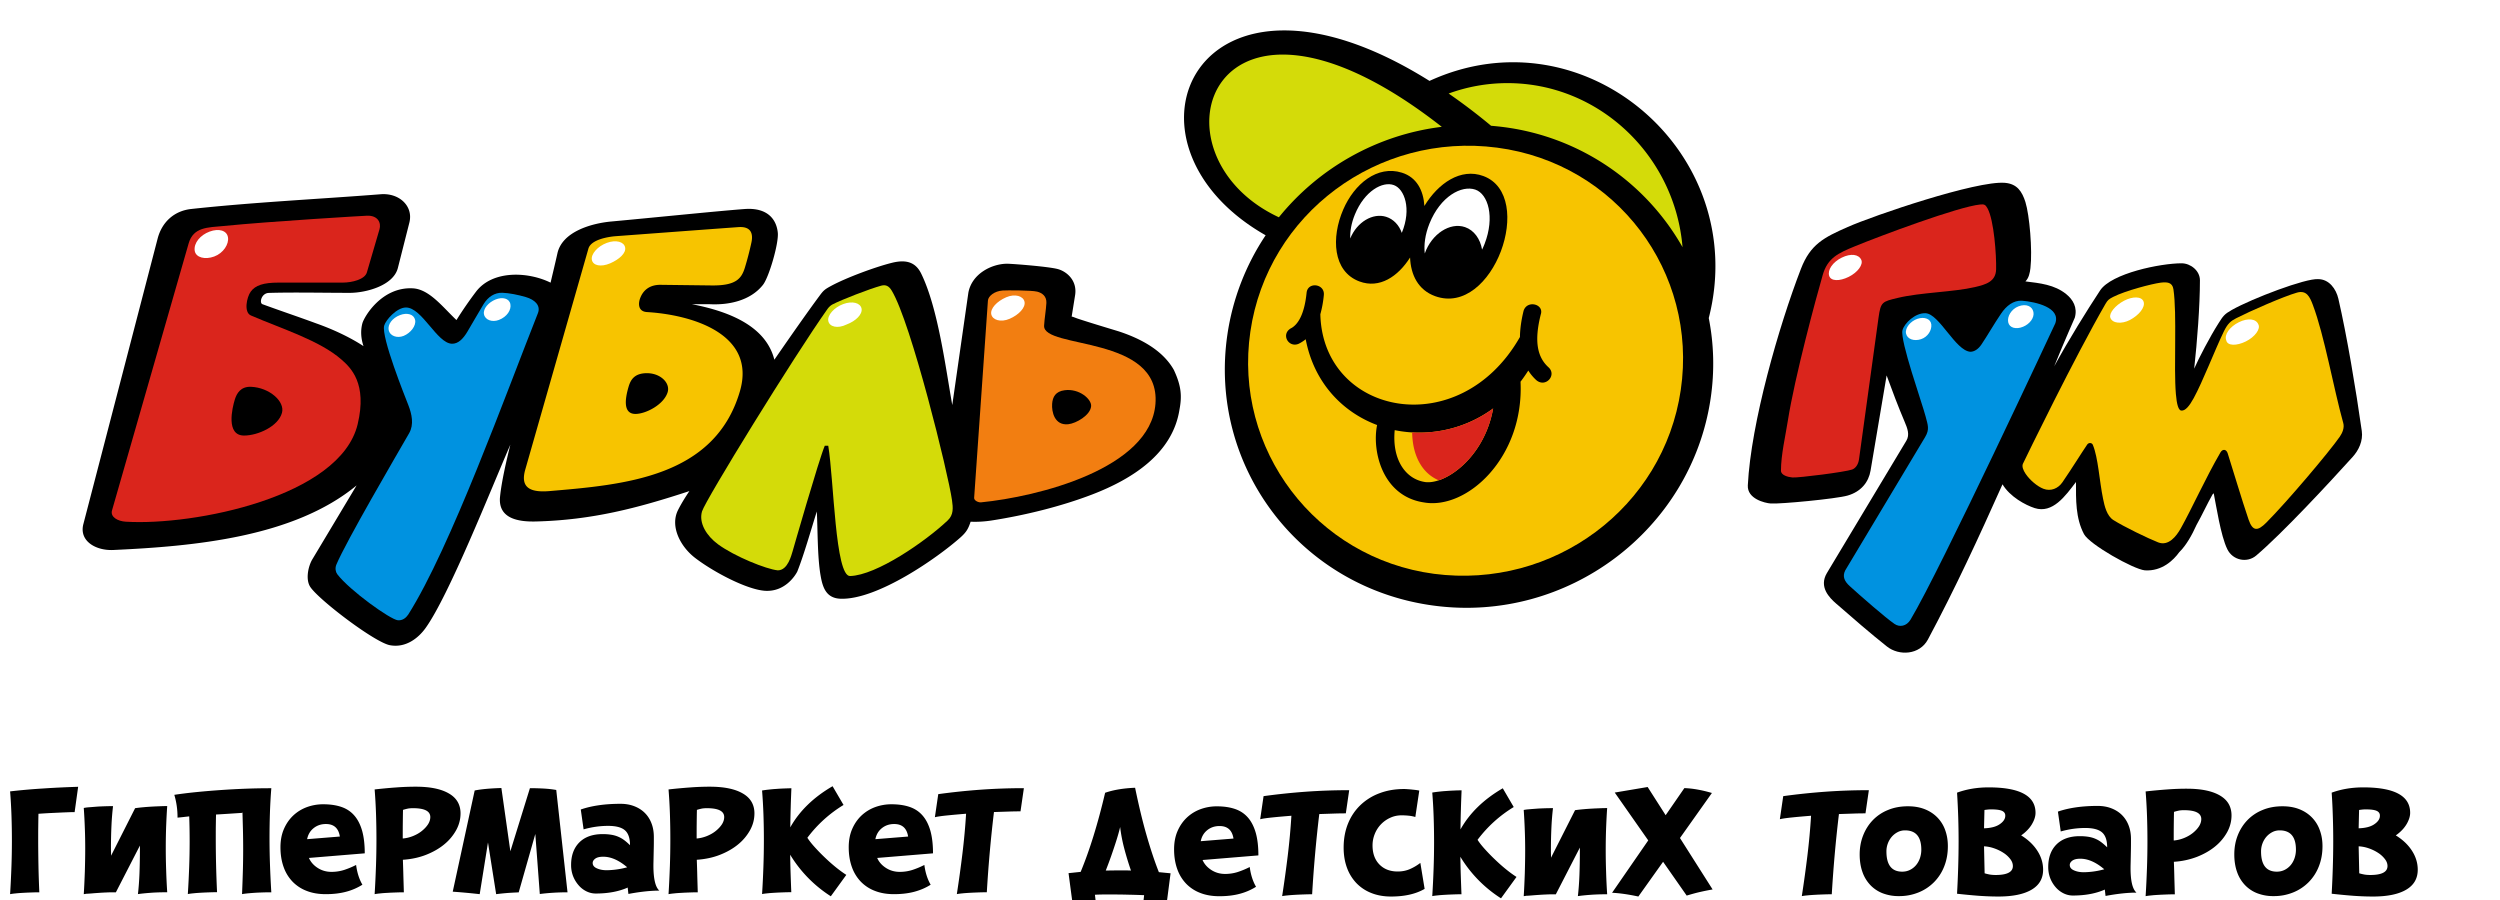 <svg width="250" height="90" viewBox="0 0 250 90" fill="none" xmlns="http://www.w3.org/2000/svg"><g clip-path="url(#a)"><g filter="url(#b)"><path fill-rule="evenodd" clip-rule="evenodd" d="M206.629 20.114c.558 1.757.739 4.576.686 6.485.66.216 1.32.526 1.979.983.963-1.025 2.432-1.788 4.022-2.319 2.129-.71 4.661-1.094 6.092-1.094 2.464 0 4.703 2.004 4.799 4.465 1.889-.936 5.464-2.398 7.848-2.782 3.362-.536 5.554 1.788 6.097 4.928.718 4.14 1.362 8.305 2.17 12.507.618 3.214-1.479 5.107-3.421 7.232-2.628 2.877-6.059 6.17-8.597 8.368-1.926 1.667-5.113.91-6.613-1.284-1.666 1.941-4.086 3.76-6.832 2.998-1.973-.552-4.724-2.077-6.325-3.413-1.086-.905-1.565-1.552-2.022-2.85-1.272.315-2.751.215-3.953-.29-1.857 4.055-3.794 8.1-5.895 12.034-1.649 3.092-5.108 3.487-8.023 1.967-1.974-1.031-3.809-2.714-5.586-4.077-2.123-1.63-2.953-4.128-1.799-6.6.548-1.168 1.426-2.535 2.075-3.687-1.532.174-3.761.468-5.23.358-2.649-.2-5.171-2.057-5.027-4.87.048-.947.143-1.957.276-3.004-4.181 12.165-16.429 20.47-29.841 18.65-11.088-1.504-19.467-9.346-22.409-19.244-3.56 6.464-14.227 9.488-20.989 10.345-2.442 3.114-10.582 7.879-14.849 7.774-1.522-.037-2.9-.668-3.799-1.894a6.094 6.094 0 0 1-3.878 1.1c-2.942-.184-7.79-2.74-9.603-4.97-.782-.963-1.378-2.125-1.761-3.603-3.166.867-6.752 1.362-10.008 1.583-1.474.1-3.639.173-4.99-.49-1.75 4.03-3.629 8.053-5.028 9.994-1.41 1.946-3.64 2.998-6.05 2.924-2.968-.09-9.789-5.18-10.81-7.605-.575-1.362-.474-2.872.032-4.229-1.128.326-2.261.59-3.384.81-4.283.842-8.853 1.252-13.242 1.51-3.527.205-7.002-2.64-6.023-6.285 2.602-9.636 5.14-19.329 7.555-29.017.958-3.829 4.459-4.602 7.65-4.833 5.715-.416 11.44-.842 17.153-1.289 3.74-.294 6.911 2.772 5.975 6.464l-.825 3.256a9.05 9.05 0 0 1 2.267 1.136c2.139-2.299 4.549-3.093 7.613-2.709.83-3.571 4.698-5.149 8.076-5.428 4.246-.347 9.534-.899 13.509-1.257 3.224-.289 5.97 1.815 6.272 5.05.112 1.23-.34 3.066-.723 4.27.505-.589 1.431-1.104 2.112-1.457 1.506-.778 4.597-2.025 6.73-2.477 2.692-.573 4.874.589 6.124 3.04 1.378-1.82 3.958-2.961 6.219-2.977 1.463-.01 4.336.237 5.693.773 2.282.9 3.852 2.977 3.591 5.46 3.23.994 6.379 2.156 8.39 4.354.038-.347.075-.694.123-1.041a28.183 28.183 0 0 1 2.569-8.468c-16.322-13.732-1.197-33.802 21.287-19.99a23.225 23.225 0 0 1 24.191 5.569 23.55 23.55 0 0 1 6.246 21.706c.309 1.893.415 3.844.325 5.775 1.128-4.602 2.639-9.21 4.086-12.686 1.059-2.551 3.48-3.887 5.89-4.955 3.66-1.62 13.816-4.954 17.174-4.67 2.463.21 3.926 1.73 4.639 3.976Z" fill="#fff"/></g><path fill-rule="evenodd" clip-rule="evenodd" d="M170.876 31.806c.511 2.582.596 5.29.187 8.047-1.953 13.18-14.349 22.484-27.661 20.712-13.428-1.773-22.611-13.96-20.658-27.14a24.213 24.213 0 0 1 3.82-9.897c-16.243-9.23-6.933-30.042 16.386-15.437 15.482-7.105 32.151 7.232 27.926 23.715Z" fill="#000"/><path fill-rule="evenodd" clip-rule="evenodd" d="M150.75 8.312c-2.059 0-4.044.368-5.885 1.041a59.583 59.583 0 0 1 4.241 3.224 28.1 28.1 0 0 1 1.303.137 24.1 24.1 0 0 1 17.844 12.002c-.76-9.162-8.358-16.404-17.503-16.404ZM127.888 21.729c3.991-4.934 9.832-8.257 16.291-9.046-23.106-18.088-29.884 2.724-16.291 9.046Z" fill="#D4DB09"/><path fill-rule="evenodd" clip-rule="evenodd" d="M149.712 14.765c-11.939-1.567-22.957 6.617-24.675 18.392-1.724 11.776 6.544 22.653 18.365 24.225 11.939 1.568 22.957-6.616 24.676-18.392 1.724-11.776-6.427-22.652-18.366-24.225Z" fill="#F7C400"/><path fill-rule="evenodd" clip-rule="evenodd" d="M129.17 32.79c.575-.343 1.261-1.247 1.49-3.514.117-1.13 1.836-.905 1.724.226a11.045 11.045 0 0 1-.351 1.93.816.816 0 0 1 .005.11c.341 10.015 13.918 12.76 19.957 2.157.01-.82.138-1.699.361-2.609.346-1.13 2.065-.678 1.724.342-.686 2.72-.346 4.308.804 5.328.803.794-.346 2.04-1.261 1.247a4.64 4.64 0 0 1-.793-.952c-.25.389-.506.762-.777 1.115.367 7.61-5.389 12.848-9.678 12.07-4.155-.631-5.192-5.16-4.665-7.737-3.48-1.304-6.316-4.25-7.14-8.578a3.707 3.707 0 0 1-.703.453c-1.042.447-1.846-1.026-.697-1.589Z" fill="#000"/><path fill-rule="evenodd" clip-rule="evenodd" d="M142.482 48.2c1.979.31 5.943-2.367 6.831-7.353a12.428 12.428 0 0 1-9.842 2.167c-.277 2.892 1.037 4.875 3.011 5.185Z" fill="#F7C400"/><path fill-rule="evenodd" clip-rule="evenodd" d="M141.216 43.24c.032 2.272.957 4.076 2.66 4.791 2.053-.689 4.73-3.198 5.442-7.184a12.494 12.494 0 0 1-8.102 2.393Z" fill="#DA251C"/><path fill-rule="evenodd" clip-rule="evenodd" d="M148.34 17.605c5.293 1.962.973 14.1-4.821 12.013-1.692-.61-2.442-2.115-2.511-3.866-1.208 1.899-3.048 3.145-5.065 2.393-2.681-1-2.825-4.407-1.622-7.184 1.111-2.577 3.415-4.466 5.873-3.692 1.469.462 2.15 1.767 2.245 3.329 1.378-2.272 3.634-3.834 5.901-2.993Z" fill="#000"/><path fill-rule="evenodd" clip-rule="evenodd" d="M139.385 18.51c-1.122-.41-2.936.583-3.899 2.945-.357.873-.49 1.688-.463 2.393.681-1.662 2.266-2.582 3.591-2.167.745.237 1.293.836 1.564 1.604l.011-.02c.984-2.394.255-4.371-.804-4.755ZM147.536 18.962c-1.372-.468-3.495.663-4.591 3.398-.442 1.104-.564 2.13-.468 2.987l.01-.026c.687-1.925 2.506-3.124 4.017-2.609.904.31 1.522 1.178 1.703 2.251.09-.179.17-.368.25-.568 1.048-2.703.345-4.996-.921-5.433Z" fill="#fff"/><path fill-rule="evenodd" clip-rule="evenodd" d="M117.95 40.947c-.686 4.417-4.73 6.963-8.725 8.499-3.134 1.204-6.773 2.093-10.098 2.608-.681.106-1.426.148-2.065.116-.228.684-.404 1.031-1.032 1.588-2.298 2.036-8.262 6.212-11.939 6.117-1.484-.037-1.83-1.136-2.037-2.346-.325-1.898-.277-4.696-.373-6.38-.58 1.831-1.292 4.356-1.952 6.007-.229.452-1.261 2.04-3.214 1.925-1.835-.116-5.187-1.893-7.001-3.287-1.495-1.147-2.511-3.161-1.724-4.76.112-.226.458-.904 1.15-1.925-5.23 1.72-9.764 2.898-15.344 3.04-1.671.042-3.815-.237-3.592-2.472.155-1.551.65-3.655 1.032-5.212-1.957 4.507-6.15 15.11-8.49 18.355-.719.995-1.975 2-3.56 1.7-1.495-.28-7.002-4.45-7.938-5.797-.521-.752-.229-2.103.197-2.808l4.416-7.374c-6.294 5.202-16.307 6.09-24.335 6.459-1.756.079-3.443-.905-2.985-2.604l7.422-28.532c.42-1.62 1.617-2.777 3.368-2.966 6.272-.679 12.64-.979 18.94-1.473 1.862-.147 3.282 1.194 2.867 2.835l-1.149 4.533c-.447 1.773-3.192 2.493-4.82 2.493-2.564 0-5.554-.068-8.081.006-.75.02-.98 1.004-.639 1.13 1.963.72 3.56 1.247 5.395 1.925 1.607.568 3.33 1.362 4.708 2.267-.25-.741-.313-1.515-.117-2.267.187-.694 1.953-3.681 5.05-3.513 1.654.09 2.99 1.878 4.362 3.171a38.326 38.326 0 0 1 1.953-2.834c1.66-2.183 5.224-2.01 7.459-.905.228-.983.468-1.962.686-2.945.49-2.167 3.42-2.993 5.395-3.172 4.299-.394 10.529-1.036 13.311-1.246 2.405-.179 3.214 1.141 3.33 2.377.102 1.073-.893 4.47-1.49 5.212-1.26 1.588-3.441 2.04-5.394 1.925h-1.724c4.134.794 7.46 2.377 8.263 5.554 1.755-2.545 3.415-4.907 4.485-6.348.42-.573.532-.678 1.197-1.036 1.506-.815 4.437-1.904 6.092-2.31 1.49-.367 2.383 0 2.915 1.095 1.676 3.434 2.426 9.33 3.102 13.133l1.607-11.219c.346-1.925 2.356-2.908 3.878-2.913.458 0 4.129.278 5.076.536.888.242 1.952 1.147 1.723 2.604l-.345 2.15c.117 0 .345.116.686.227 1.032.342 2.527.794 4.017 1.246 2.064.679 4.362 1.815 5.512 3.85.798 1.694.798 2.714.569 3.96Z" fill="#000"/><path fill-rule="evenodd" clip-rule="evenodd" d="M100.276 29.05c.362-.027 2.857-.032 3.442.115.495.127.952.453.921 1.131-.043.758-.187 1.51-.229 2.267-.144 2.377 11.662.91 11.135 7.816-.5 6.516-11.816 9.303-17.445 9.856-.255.026-.708-.174-.686-.453l1.377-19.717c.022-.447.655-.963 1.485-1.015Zm6.198 9.972c1.463-.19 2.687.899 2.639 1.588-.064.904-1.49 1.73-2.293 1.814-1.373.142-1.665-1.251-1.607-2.04.048-.69.341-1.247 1.261-1.362Z" fill="#F27E11"/><path fill-rule="evenodd" clip-rule="evenodd" d="M36.688 21.57c1.127-.041 1.447.732 1.26 1.363l-1.26 4.307c-.208.71-1.495 1.02-2.41 1.02H27.85c-1.5 0-2.32.269-2.778.905-.404.563-.713 2.067.022 2.383 3.107 1.341 6.879 2.498 9.065 4.418.91.8 2.586 2.367 1.607 6.458-1.74 7.264-16.376 10.162-23.186 9.746-.803-.047-1.57-.468-1.378-1.13l7.662-26.697c.473-1.647 1.91-1.594 3.468-1.741 4.831-.479 14.126-1.026 14.355-1.031ZM25.1 38.68c1.835.073 3.416 1.467 3.096 2.608-.372 1.352-2.41 2.267-3.788 2.267-1.835 0-1.197-2.735-.92-3.624.186-.589.58-1.293 1.612-1.251Z" fill="#DA251C"/><path fill-rule="evenodd" clip-rule="evenodd" d="M50.233 29.276c.681.021 1.602.21 2.352.431.899.263 1.51.847 1.207 1.61-3.17 7.994-8.74 23.457-12.97 30.142-.23.341-.575.604-1.033.568-.745-.063-4.841-2.993-6.07-4.618-.16-.216-.229-.594-.085-.942.973-2.324 5.937-10.813 7.278-13.143.505-.878.271-1.914-.085-2.83-.314-.804-2.719-6.79-2.41-7.93.149-.558 1.26-1.815 2.181-1.815 1.607 0 3.096 3.576 4.591 3.624.623.02 1.123-.484 1.554-1.21.505-.847 1.08-1.867 1.623-2.761.436-.71 1.09-1.147 1.867-1.126Z" fill="#0092E0"/><path fill-rule="evenodd" clip-rule="evenodd" d="M74.483 26.783c-.34 1.078-.883 1.788-3.304 1.762l-5.107-.063c-1.15-.016-1.783.584-2.065 1.362-.175.479-.228 1.304.687 1.362 4.554.274 10.97 2.21 9.294 7.931-2.522 8.61-11.587 9.336-19.052 9.972-2.186.184-2.867-.541-2.41-2.15l6.315-22.096c.256-.9 1.958-1.188 2.756-1.246 3.756-.279 9.524-.71 12.237-.905 1.298-.095 1.484.684 1.314 1.51a31.192 31.192 0 0 1-.665 2.561Zm-9.79 10.535c1.379 0 2.363 1.004 2.065 1.925-.394 1.23-2.181 2.15-3.213 2.15-1.378 0-.948-1.82-.687-2.718.202-.684.575-1.357 1.836-1.357Z" fill="#F7C400"/><path fill-rule="evenodd" clip-rule="evenodd" d="M89.167 29.055c1.937 3.166 5.671 18.366 6.033 20.964.107.763.176 1.457-.436 2.03-2.23 2.104-7.113 5.48-9.757 5.554-1.49.042-1.618-9.609-2.182-13.033h-.346c-.585 1.368-3.213 10.54-3.213 10.54-.117.342-.458 1.925-1.49 1.925-1.149-.116-4.31-1.388-5.97-2.603-1.159-.852-1.941-2.13-1.606-3.288.325-1.114 9.22-15.552 12.561-20.264.176-.242.352-.363.485-.437.92-.478 3.708-1.556 4.873-1.877.479-.126.777.047 1.048.489Z" fill="#D4DB09"/><path fill-rule="evenodd" clip-rule="evenodd" d="M19.471 25.084c-.117-.794.575-1.588 1.49-1.925.92-.342 1.724-.115 1.835.568.117.679-.457 1.588-1.378 1.925-.91.337-1.83.11-1.947-.568ZM48.398 31.427c-.117-.568.478-1.2 1.149-1.473.707-.289 1.378-.115 1.49.453.117.568-.33 1.278-1.15 1.588-.675.258-1.378 0-1.49-.568ZM38.869 33.015c-.117-.568.356-1.215 1.139-1.51.718-.272 1.388-.073 1.505.495.117.568-.436 1.294-1.149 1.589-.67.268-1.378-.006-1.495-.574ZM59.187 25.99c-.117-.569.575-1.363 1.49-1.7.92-.342 1.724-.115 1.835.453.117.568-.595 1.199-1.49 1.588-.94.405-1.723.226-1.835-.342ZM82.83 32.105c-.117-.567.575-1.362 1.49-1.698.92-.342 1.724-.116 1.836.452.111.568-.575 1.246-1.49 1.588-.92.453-1.724.226-1.835-.342ZM99.127 31.427c-.117-.568.553-1.293 1.489-1.698.899-.39 1.724-.116 1.836.452.117.568-.553 1.294-1.49 1.699-.894.389-1.718.115-1.835-.453Z" fill="#fff"/><path fill-rule="evenodd" clip-rule="evenodd" d="M202.543 20.209c.404 1.283.713 4.802.5 6.606-.053.457-.154.983-.5 1.325 1.447.179 2.905.32 4.08 1.273.676.547 1.144 1.336.857 2.356-.032.11-.92 2.04-2.064 4.87 1.489-2.719 3.24-5.533 4.591-7.589 1.133-1.725 6.06-2.72 8.151-2.72.899 0 1.835.737 1.835 1.7 0 2.556-.276 6.132-.574 8.835.452-1.036 1.58-3.197 2.426-4.528.463-.726.574-.915 1.341-1.346 2.075-1.163 7.374-3.172 8.629-3.077 1.091 0 1.793.973 2.022 1.962.846 3.67 1.745 9.004 2.341 13.222.138.983-.298 1.92-.921 2.603-2.394 2.651-7.006 7.616-9.64 9.856-.899.763-2.336.495-2.889-.641-.665-1.362-1.117-4.413-1.357-5.59l-.117.115c-.574 1.02-1.032 2.04-1.606 3.06-.458 1.021-1.033 2.041-1.724 2.72-.575.794-1.724 1.925-3.442 1.814-1.15-.115-5.534-2.592-6.082-3.623-.851-1.605-.803-3.45-.803-5.212-1.059 1.399-2.336 3.187-4.134 2.608-.926-.3-2.468-1.13-3.213-2.377-2.394 5.354-4.709 10.372-7.459 15.52-.83 1.552-2.889 1.657-4.097.7-1.601-1.267-3.511-2.919-5.081-4.292-.67-.583-1.756-1.662-.92-3.06l7.943-13.228c.356-.594.106-1.236-.16-1.862-.665-1.562-1.245-3.108-1.814-4.665l-1.607 9.52c-.191 1.151-.957 2.109-2.293 2.492-1.149.332-6.767.863-7.688.795-.569-.042-2.362-.453-2.293-1.815.309-6.217 3.102-15.92 5.31-21.648.952-2.466 2.304-3.14 4.677-4.186 2.612-1.157 12.896-4.655 15.726-4.418 1.219.105 1.708.863 2.049 1.925Z" fill="#000"/><path fill-rule="evenodd" clip-rule="evenodd" d="M202.197 30.07c1.378.116 3.9.679 3.331 2.267 0 0-11.492 24.672-14.477 29.632-.399.662-1.091.773-1.596.426-.899-.61-3.512-2.898-4.49-3.792-.485-.442-.761-.931-.442-1.563l7.98-13.316c.485-.81.277-1.21.054-2.094-.32-1.251-2.581-7.6-2.309-8.61.186-.694 1.276-1.746 2.309-1.698 1.378.063 2.984 3.74 4.474 3.855.404 0 .798-.263 1.112-.726.596-.883 1.261-2.056 1.953-3.071.537-.805 1.244-1.352 2.101-1.31Z" fill="#0092E0"/><path fill-rule="evenodd" clip-rule="evenodd" d="M198.749 20.83c.655 1.183.9 4.717.862 6.106-.032 1.225-1.016 1.514-2.117 1.772-2.128.5-5.422.531-7.72 1.083-1.564.374-1.702.4-1.921 1.978l-1.952 14.164c-.069.51-.341.894-.686 1.02-.681.247-5.358.841-5.97.794-.457-.037-1.149-.226-1.149-.678 0-1.589.458-3.514.686-4.986.692-4.402 2.841-12.344 3.49-14.585.495-1.714 1.559-2.188 3.209-2.866 2.521-1.036 10.348-3.966 12.534-4.181.389-.042.527 0 .734.378Z" fill="#DA251C"/><path fill-rule="evenodd" clip-rule="evenodd" d="M217.344 28.934c.367 2.472.016 7.784.245 10.477.085 1.004.25 1.646.558 1.646.389.032.793-.458 1.219-1.236.92-1.678 2.069-4.707 3.011-6.664.388-.804.702-1.057 1.234-1.33 1.389-.71 4.725-2.178 6.092-2.567.958-.268 1.277.426 1.58 1.226 1.16 3.071 2.059 8.278 3.043 11.818.128.462-.074.967-.345 1.362-1.049 1.515-5.268 6.506-7.353 8.599-.857.862-1.362.889-1.772-.31-.628-1.82-1.718-5.486-2.091-6.633-.127-.394-.494-.468-.723-.073-1.49 2.561-2.847 5.596-3.959 7.579-.457.82-1.244 1.809-2.266 1.41-1.021-.4-3.416-1.563-4.474-2.23-.665-.416-.889-1.4-1.038-2.13-.367-1.784-.489-4.119-1.021-5.392-.096-.231-.415-.242-.559-.037-.559.816-1.559 2.436-2.485 3.782-.43.626-1.165.926-1.888.652-.633-.242-1.373-.884-1.788-1.494-.261-.389-.388-.762-.271-1.015.404-.846 5.155-10.613 8.262-15.999.224-.384.346-.468.761-.684 1.245-.63 3.836-1.299 4.746-1.425.628-.073 1.176-.058 1.282.668Z" fill="#F7C400"/><path fill-rule="evenodd" clip-rule="evenodd" d="M182.916 27.577c-.175-.584.346-1.362 1.261-1.815.921-.452 1.703-.33 1.953.227.207.462-.346 1.246-1.261 1.698-.921.453-1.788.442-1.953-.11ZM190.604 33.352c-.117-.568.458-1.246 1.149-1.473.687-.226 1.32.006 1.378.568.059.574-.346 1.247-1.032 1.473-.692.226-1.378 0-1.495-.568ZM200.819 32.221c-.117-.568.314-1.314 1.032-1.588.777-.294 1.378 0 1.49.568.117.568-.362 1.2-1.032 1.473-.708.294-1.373.115-1.49-.453ZM211.034 31.769c-.149-.442.474-1.225 1.378-1.699.814-.431 1.772-.473 1.953.116.17.552-.474 1.336-1.378 1.814-.82.426-1.756.347-1.953-.231ZM222.627 34.036c-.229-.568.346-1.362 1.261-1.815.92-.452 1.724-.342 1.952.227.229.452-.345 1.246-1.26 1.698-.921.453-1.841.453-1.953-.11Z" fill="#fff"/><path class="logo-text" d="M102.051 81.135c-.347 0-.748.006-1.202.022l-1.453.047c-.32 2.651-.555 5.323-.715 8.022-.246 0-.508.005-.796.015-.289.011-.572.022-.85.037-.283.016-.54.032-.78.058-.24.022-.427.048-.571.074.213-1.383.4-2.735.56-4.06.161-1.326.284-2.651.364-3.977a105.1 105.1 0 0 0-1.891.17c-.566.057-.978.115-1.229.179l.337-2.308a66.202 66.202 0 0 1 4.23-.444c1.395-.1 2.842-.153 4.333-.153l-.337 2.319Zm-8.75 4.199-5.582.46c.176.406.47.738.882 1.002.405.26.865.391 1.372.391.449 0 .882-.068 1.288-.2a8.207 8.207 0 0 0 1.175-.492c.101.777.315 1.437.63 1.975-.48.307-1.02.54-1.624.703-.603.163-1.287.243-2.046.243-.705 0-1.335-.106-1.89-.322a3.882 3.882 0 0 1-1.422-.925 4.036 4.036 0 0 1-.897-1.473c-.208-.58-.315-1.236-.315-1.97 0-.676.112-1.283.342-1.816.23-.534.54-.982.934-1.357.396-.37.85-.65 1.363-.84a4.725 4.725 0 0 1 1.645-.285c.694 0 1.298.09 1.822.27.518.179.95.47 1.292.87.342.397.599.909.775 1.532.17.618.256 1.368.256 2.234Zm-2.489-1.68c-.133-.834-.593-1.251-1.394-1.251-.476 0-.887.137-1.229.412-.342.274-.56.644-.652 1.103l3.275-.264ZM79.14 78.828c-.027.65-.053 1.299-.07 1.948-.02.65-.031 1.305-.042 1.96.919-1.643 2.329-3.01 4.23-4.114l1.096 1.874a12.827 12.827 0 0 0-3.617 3.28c.177.28.422.591.737.94.316.348.652.697 1.015 1.04.364.349.732.676 1.111.982.38.307.727.555 1.031.75l-1.549 2.139a12.763 12.763 0 0 1-4.065-4.156c.01.628.022 1.257.043 1.875.021.623.043 1.246.07 1.874-.246 0-.508.006-.786.016-.283.01-.555.021-.828.037-.272.016-.523.032-.753.058-.23.021-.417.048-.556.074.06-.93.102-1.843.134-2.746a74.677 74.677 0 0 0 .005-5.17 53.306 53.306 0 0 0-.139-2.44c.171-.026.374-.058.615-.084.24-.026.491-.053.753-.069.262-.02.529-.037.801-.047.278-.01.534-.021.764-.021Zm-6.72 2.878c0-.592-.577-.887-1.73-.887-.215 0-.39.016-.519.042a5.203 5.203 0 0 0-.48.127c-.011.48-.017.96-.022 1.43-.005.476-.005.951-.005 1.432.347-.027.689-.111 1.02-.243.331-.132.63-.301.886-.507.257-.206.465-.428.62-.665.155-.243.23-.486.23-.73Zm3.023-.36c0 .566-.138 1.115-.422 1.643a4.903 4.903 0 0 1-1.186 1.431c-.512.428-1.121.776-1.826 1.056-.706.28-1.486.444-2.33.502.022.55.038 1.088.049 1.626l.048 1.627c-.246 0-.508.005-.786.016-.283.01-.555.02-.828.037-.272.015-.523.031-.753.058-.23.02-.416.047-.555.074.058-.93.101-1.849.133-2.767a76.888 76.888 0 0 0 .005-5.25 54.004 54.004 0 0 0-.138-2.455 53.18 53.18 0 0 1 2.158-.2 25.279 25.279 0 0 1 1.96-.075c1.437 0 2.538.227 3.312.682.775.448 1.16 1.114 1.16 1.996Zm-9.508 7.716c-.882 0-1.913.11-3.093.333a20.757 20.757 0 0 1-.048-.423 1.616 1.616 0 0 1-.021-.216c-.893.396-1.961.596-3.206.596-.32 0-.625-.074-.919-.216a2.452 2.452 0 0 1-.785-.608 3.088 3.088 0 0 1-.55-.903 3.076 3.076 0 0 1-.203-1.124c0-.956.273-1.706.823-2.26.55-.55 1.33-.83 2.34-.83.31 0 .582.022.822.059s.465.095.673.18c.209.084.417.194.614.337.198.143.401.322.62.533 0-.697-.17-1.193-.507-1.489-.337-.296-.898-.443-1.688-.443-.818 0-1.63.116-2.447.348l-.283-1.985c1.095-.38 2.425-.57 3.98-.57.496 0 .95.079 1.362.237.411.158.764.38 1.052.665.289.285.518.634.673 1.04.16.407.24.867.24 1.379v.306c0 .17 0 .386-.005.66a2156.64 2156.64 0 0 1-.032 1.547c-.005.212-.005.344-.005.391.005 1.3.203 2.113.593 2.456Zm-3.216-2.334c-.823-.703-1.624-1.056-2.393-1.056-.358 0-.62.063-.796.19-.171.127-.262.27-.262.438 0 .232.14.412.417.533.278.127.603.19.977.19a8.13 8.13 0 0 0 2.057-.295Zm-5.967 2.503c-.977 0-1.896.058-2.772.169l-.449-6.004-1.661 5.84c-.47.021-.887.042-1.261.074-.369.032-.7.069-.994.106l-.817-5.17-.828 5.17a62.897 62.897 0 0 0-2.697-.248l2.195-10.118c.636-.132 1.528-.212 2.67-.249l.898 6.327 1.956-6.31c.518 0 .993.015 1.437.041.443.027.838.074 1.196.138l1.127 10.234ZM43.03 81.706c0-.592-.577-.887-1.73-.887-.215 0-.39.016-.52.042a5.21 5.21 0 0 0-.48.127c-.01.48-.016.96-.021 1.43-.005.476-.005.951-.005 1.432.347-.027.689-.111 1.02-.243.331-.132.63-.301.886-.507.257-.206.465-.428.62-.665.155-.243.23-.486.23-.73Zm3.023-.36c0 .566-.139 1.115-.422 1.643a4.903 4.903 0 0 1-1.186 1.431c-.512.428-1.121.776-1.826 1.056-.706.28-1.486.444-2.33.502.017.55.038 1.088.049 1.626l.048 1.627c-.246 0-.508.005-.786.016-.283.01-.555.02-.828.037-.272.015-.523.031-.753.058-.23.02-.416.047-.555.074.058-.93.101-1.849.133-2.767a76.886 76.886 0 0 0 .005-5.25 54.004 54.004 0 0 0-.138-2.455c.758-.085 1.48-.153 2.158-.2a25.276 25.276 0 0 1 1.96-.075c1.437 0 2.538.227 3.312.682.775.448 1.16 1.114 1.16 1.996Zm-9.578 3.988-5.582.46c.176.406.47.738.881 1.002.406.26.866.391 1.373.391.45 0 .882-.068 1.288-.2a8.207 8.207 0 0 0 1.175-.492c.102.777.315 1.437.63 1.975a5.77 5.77 0 0 1-1.624.703c-.603.163-1.287.243-2.046.243-.705 0-1.335-.106-1.89-.322a3.882 3.882 0 0 1-1.421-.925 4.036 4.036 0 0 1-.898-1.473c-.208-.58-.315-1.236-.315-1.97 0-.676.112-1.283.342-1.816.23-.534.54-.982.935-1.357.395-.37.849-.65 1.362-.84a4.724 4.724 0 0 1 1.645-.285c.694 0 1.298.09 1.822.27.518.179.95.47 1.292.87.342.397.599.909.775 1.532.17.618.256 1.368.256 2.234Zm-2.489-1.68c-.133-.834-.593-1.251-1.394-1.251-.476 0-.887.137-1.229.412-.342.274-.56.644-.651 1.103l3.274-.264Zm-9.797-2.365-1.453.095c-.417.026-.796.052-1.132.068-.011.391-.016.777-.022 1.151-.005.38-.005.766-.005 1.152 0 1.827.043 3.649.128 5.465-.246 0-.507.006-.785.016-.283.01-.556.021-.828.037a13.81 13.81 0 0 0-.753.058c-.23.021-.417.048-.556.074.059-.919.102-1.822.134-2.709a71.043 71.043 0 0 0 .005-5.059c-.171.021-.337.037-.508.058-.17.021-.39.043-.662.069a7.784 7.784 0 0 0-.32-2.281c.657-.1 1.378-.19 2.163-.27a78.4 78.4 0 0 1 2.441-.206 79.061 79.061 0 0 1 2.538-.137 66.374 66.374 0 0 1 2.462-.047h.096a53.537 53.537 0 0 0-.138 2.445 75.694 75.694 0 0 0 .005 5.212c.032.908.075 1.827.133 2.75-.15 0-.341 0-.582.006-.24.005-.497.016-.774.026-.278.016-.55.032-.823.059a9.087 9.087 0 0 0-.748.09c.037-.888.064-1.717.086-2.477A80.803 80.803 0 0 0 24.295 83l-.048-1.754-.059.043Zm-7.468-.682c-.048.687-.08 1.368-.107 2.044a63.684 63.684 0 0 0 0 4.31c.022.749.059 1.504.107 2.265-.646 0-1.212.02-1.704.058-.486.037-.897.079-1.223.126.075-.665.128-1.373.155-2.112.026-.74.042-1.49.042-2.239v-.502l-2.403 4.674h-.31c-.198 0-.412.005-.641.016-.23.01-.46.02-.684.037-.224.015-.443.031-.652.047-.208.021-.4.032-.571.042h-.07c-.123.022-.213.032-.283.043.048-.76.08-1.516.107-2.266.021-.75.037-1.505.037-2.265 0-.687-.01-1.368-.037-2.044a53.445 53.445 0 0 0-.107-2.043c.123-.027.289-.053.508-.07.213-.015.454-.036.715-.057.262-.021.54-.032.84-.043a24 24 0 0 1 .864-.015 26.923 26.923 0 0 0-.16 2.006 49.324 49.324 0 0 0-.048 2.202c0 .132 0 .254.005.375.006.122.006.249.006.375l2.404-4.752a14.8 14.8 0 0 1 .822-.095c.294-.027.588-.048.871-.064.289-.016.56-.026.823-.037.267-.01.497-.016.694-.016ZM7.815 78.68l-.352 2.53c-.171 0-.385.005-.647.015-.261.01-.555.021-.881.037l-1.02.048c-.358.02-.71.042-1.069.068-.01.433-.016.872-.021 1.3-.006.433-.006.865-.006 1.299 0 .87.011 1.742.027 2.614.016.87.048 1.753.086 2.64-.246 0-.508.005-.786.016-.283.01-.555.02-.828.037-.272.015-.523.031-.753.058-.23.02-.416.047-.555.074.058-.93.101-1.838.133-2.73a73.74 73.74 0 0 0 .005-5.112 53.96 53.96 0 0 0-.138-2.435 59.85 59.85 0 0 1 3.296-.29c1.18-.08 2.35-.132 3.51-.17ZM171.261 88.946a22.47 22.47 0 0 0-1.218.243c-.428.095-.882.222-1.373.37l-2.361-3.38-2.474 3.474c-.977-.21-1.853-.338-2.628-.375l3.617-5.238-3.35-4.784 3.291-.555 1.8 2.82 1.87-2.709c.822.026 1.741.19 2.756.486l-3.194 4.504 3.264 5.144Zm-10.545-8.138c-.048.687-.08 1.368-.107 2.044a62.984 62.984 0 0 0 0 4.31c.021.749.059 1.504.107 2.264-.647 0-1.213.022-1.704.058-.486.037-.898.08-1.224.127.075-.665.129-1.373.155-2.112.027-.74.043-1.49.043-2.24v-.5l-2.404 4.673h-.31c-.197 0-.411.005-.641.016-.229.01-.459.02-.683.037-.225.015-.444.031-.652.047-.208.021-.401.032-.572.042h-.069c-.123.021-.214.032-.283.043.048-.76.08-1.516.107-2.266.021-.75.037-1.505.037-2.265 0-.687-.011-1.368-.037-2.044a54.933 54.933 0 0 0-.107-2.044c.123-.026.288-.053.507-.068.214-.022.454-.037.716-.058.262-.022.54-.032.839-.043.294-.01.582-.015.865-.015a26.768 26.768 0 0 0-.16 2.006 49.477 49.477 0 0 0-.048 2.202c0 .132 0 .254.005.375.005.122.005.248.005.375l2.404-4.753c.251-.037.529-.068.823-.095.294-.026.588-.047.871-.063.288-.016.561-.026.822-.037.267-.01.497-.016.695-.016Zm-14.557-1.774c-.027.65-.053 1.299-.069 1.948-.022.65-.032 1.305-.043 1.96.919-1.643 2.329-3.01 4.231-4.114l1.095 1.875a12.837 12.837 0 0 0-3.617 3.279c.177.28.422.591.738.94.315.348.651.697 1.015 1.04.363.349.731.676 1.111.982.379.307.726.555 1.031.75l-1.55 2.139a12.716 12.716 0 0 1-4.065-4.156c.011.628.022 1.257.043 1.875.021.623.043 1.246.069 1.874-.245 0-.507.006-.785.016-.283.01-.555.021-.828.037-.272.016-.523.032-.753.058-.23.021-.417.048-.556.074a97.13 97.13 0 0 0 .134-2.746 73.853 73.853 0 0 0 .005-5.17 51.12 51.12 0 0 0-.139-2.44c.171-.026.374-.057.609-.084.241-.026.492-.053.754-.069.261-.02.529-.037.801-.047.283-.016.534-.021.769-.021Zm-3.696 9.854c-.882.512-2.004.765-3.36.765-.722 0-1.379-.116-1.961-.348a4.165 4.165 0 0 1-1.496-.988 4.407 4.407 0 0 1-.95-1.542c-.22-.602-.332-1.272-.332-2.017 0-.887.15-1.695.444-2.413a5.29 5.29 0 0 1 1.244-1.843 5.549 5.549 0 0 1 1.913-1.183c.742-.28 1.554-.417 2.446-.417.086 0 .198.005.337.016.139.01.288.02.438.037.149.016.294.031.427.047.134.021.241.037.315.058l-.395 2.64a3.52 3.52 0 0 0-.662-.131 7.513 7.513 0 0 0-.705-.037c-.401 0-.786.079-1.138.243a2.982 2.982 0 0 0-1.549 1.615c-.15.365-.225.75-.225 1.146 0 .808.23 1.442.689 1.912.46.47 1.069.702 1.827.702.438 0 .85-.079 1.224-.243.374-.163.721-.37 1.041-.617l.428 2.598Zm-7.88-7.552c-.347 0-.748.006-1.202.021-.454.016-.94.032-1.453.048-.32 2.65-.555 5.323-.715 8.021-.246 0-.508.006-.796.016-.289.01-.572.021-.85.037-.283.016-.539.032-.78.058-.24.021-.427.048-.571.074.213-1.378.4-2.735.561-4.06.16-1.326.283-2.652.363-3.977-.694.058-1.325.11-1.891.169-.566.058-.978.116-1.229.18l.337-2.308a66.125 66.125 0 0 1 4.231-.444c1.394-.1 2.841-.153 4.332-.153l-.337 2.318Zm-8.744 4.204-5.583.46c.177.406.471.739.882 1.002.406.26.865.391 1.373.391.448 0 .881-.068 1.287-.2a8.21 8.21 0 0 0 1.175-.492c.102.777.315 1.437.631 1.976a5.85 5.85 0 0 1-1.624.702c-.604.164-1.288.243-2.046.243-.705 0-1.336-.106-1.891-.322a3.88 3.88 0 0 1-1.421-.924 4.045 4.045 0 0 1-.898-1.474c-.208-.58-.315-1.236-.315-1.97 0-.675.112-1.283.342-1.816.23-.534.54-.982.935-1.357.395-.37.849-.65 1.362-.84a4.723 4.723 0 0 1 1.645-.285c.695 0 1.298.09 1.822.27.518.179.951.47 1.293.87.342.397.598.909.774 1.532.171.613.257 1.362.257 2.234Zm-2.49-1.685c-.133-.834-.593-1.251-1.394-1.251-.481 0-.887.137-1.229.412-.341.274-.56.644-.651 1.103l3.274-.264ZM112.014 82.7c-.037.169-.096.396-.176.68-.081.286-.182.619-.305.994a59.89 59.89 0 0 1-.422 1.246c-.16.454-.336.93-.534 1.431.235 0 .47 0 .71-.005.241-.005.481-.005.727-.005h.534c.176 0 .363.005.55.015a29.802 29.802 0 0 1-.689-2.27 15.603 15.603 0 0 1-.395-2.086Zm-5.16 4.615c.197-.021.395-.037.598-.063l.614-.064c.898-2.16 1.715-4.795 2.447-7.91.822-.285 1.821-.454 2.997-.502.358 1.732.731 3.3 1.132 4.7.401 1.4.812 2.646 1.245 3.739.187.02.379.037.577.058.197.021.395.037.593.058l-.476 3.67c-.721-.1-1.49-.169-2.307-.206l.138-1.278a71.024 71.024 0 0 0-1.549-.047 52.596 52.596 0 0 0-1.586-.021h-.898c-.299 0-.593.01-.886.026l.154 1.304c-.817.037-1.586.106-2.307.206l-.486-3.67ZM233.168 89.374c.048-.872.085-1.738.112-2.599.027-.86.043-1.732.043-2.614 0-.813-.011-1.626-.038-2.44a64.549 64.549 0 0 0-.117-2.455c.967-.354 2.019-.528 3.162-.528 3.12 0 4.685.85 4.685 2.545 0 .196-.037.396-.107.597a2.991 2.991 0 0 1-.294.607c-.128.201-.277.391-.459.57-.176.18-.369.339-.577.481.694.428 1.234.94 1.619 1.537.384.597.577 1.23.577 1.896 0 .882-.385 1.547-1.16 2.001-.774.454-1.875.681-3.312.681-.63 0-1.282-.026-1.971-.074a64.073 64.073 0 0 1-2.163-.205Zm5.582-2.768c0-.242-.085-.475-.262-.702a2.662 2.662 0 0 0-.667-.612 4.229 4.229 0 0 0-.93-.455 3.611 3.611 0 0 0-1.026-.206l.059 2.699c.187.058.363.095.529.127.166.026.353.042.572.042 1.148 0 1.725-.296 1.725-.893Zm-.759-5.043c0-.211-.101-.37-.309-.47-.209-.1-.561-.153-1.069-.153-.171 0-.294.005-.379.016-.085.01-.192.021-.326.042l-.043 1.833c.647-.022 1.154-.143 1.517-.375.364-.233.567-.497.604-.792v-.1h.005Zm-5.742 3.058c0 .723-.118 1.389-.358 2.001a4.622 4.622 0 0 1-1.015 1.584 4.592 4.592 0 0 1-1.554 1.035 5.1 5.1 0 0 1-1.972.37 4.392 4.392 0 0 1-1.623-.285 3.381 3.381 0 0 1-1.24-.83 3.615 3.615 0 0 1-.785-1.314c-.182-.512-.272-1.098-.272-1.743 0-.676.112-1.31.341-1.895.23-.587.556-1.099.973-1.532a4.375 4.375 0 0 1 1.517-1.014c.593-.248 1.26-.37 1.992-.37.657 0 1.234.106 1.731.312.497.206.913.491 1.25.85.337.36.593.777.759 1.268.176.485.256 1.003.256 1.563Zm-2.655.348c0-1.288-.545-1.932-1.629-1.932-.262 0-.508.058-.732.174a2.01 2.01 0 0 0-.593.465 2.242 2.242 0 0 0-.534 1.473c0 1.341.523 2.017 1.576 2.017.283 0 .539-.058.774-.174.235-.116.438-.275.604-.47.171-.2.299-.433.395-.703.091-.274.139-.554.139-.85Zm-9.466-3.063c0-.591-.577-.887-1.731-.887-.213 0-.39.016-.518.043a5.22 5.22 0 0 0-.48.126c-.011.48-.017.961-.022 1.431-.005.476-.005.95-.005 1.431.347-.026.689-.11 1.02-.242.331-.133.63-.301.887-.507.256-.206.465-.428.62-.666.154-.243.229-.486.229-.729Zm3.024-.359c0 .565-.139 1.115-.422 1.643a4.91 4.91 0 0 1-1.186 1.43c-.513.428-1.122.777-1.827 1.057a7.771 7.771 0 0 1-2.329.502c.021.549.037 1.087.048 1.626l.048 1.627c-.246 0-.507.005-.785.015-.283.011-.556.022-.828.037-.273.016-.524.032-.753.059-.23.02-.417.047-.556.073.059-.924.101-1.848.134-2.767a76.038 76.038 0 0 0 .005-5.25 54.6 54.6 0 0 0-.139-2.454 53.5 53.5 0 0 1 2.158-.201 25.302 25.302 0 0 1 1.961-.074c1.437 0 2.537.227 3.312.681.774.45 1.159 1.114 1.159 1.996Zm-9.503 7.716c-.882 0-1.913.11-3.093.332a19.719 19.719 0 0 1-.049-.422 1.6 1.6 0 0 1-.021-.217c-.892.396-1.96.597-3.205.597-.321 0-.625-.074-.919-.216a2.511 2.511 0 0 1-.785-.603 3.084 3.084 0 0 1-.55-.902 3.068 3.068 0 0 1-.203-1.125c0-.956.272-1.706.822-2.26.551-.55 1.331-.83 2.34-.83.31 0 .582.022.823.058.24.038.465.096.673.18.208.085.417.195.614.343.198.143.401.323.62.534 0-.697-.171-1.194-.508-1.49-.336-.295-.897-.443-1.688-.443-.817 0-1.629.116-2.446.348l-.283-1.985c1.095-.38 2.425-.57 3.979-.57.497 0 .951.079 1.362.237.412.159.764.38 1.053.666.288.285.518.633.673 1.04.16.407.24.866.24 1.378v.306c0 .17 0 .386-.005.66l-.016.82c-.005.274-.011.517-.016.728-.005.211-.005.343-.005.39 0 1.29.197 2.102.593 2.446Zm-3.222-2.335c-.822-.702-1.624-1.056-2.393-1.056-.358 0-.619.064-.796.19-.171.127-.261.27-.261.439 0 .232.138.412.416.533.278.127.604.19.978.19a8.094 8.094 0 0 0 2.056-.296Zm-14.722 2.446c.048-.872.086-1.738.112-2.599.027-.86.043-1.732.043-2.614a76.336 76.336 0 0 0-.155-4.895c.967-.354 2.019-.528 3.163-.528 3.119 0 4.684.85 4.684 2.545 0 .196-.037.396-.106.597-.07.206-.171.407-.294.607-.128.201-.278.391-.46.57-.176.18-.368.339-.577.481.695.428 1.234.94 1.619 1.537s.577 1.23.577 1.896c0 .882-.385 1.547-1.159 2.001-.775.454-1.875.681-3.312.681-.631 0-1.282-.026-1.971-.074a64.37 64.37 0 0 1-2.164-.205Zm5.582-2.768c0-.242-.085-.475-.261-.702a2.667 2.667 0 0 0-.668-.612 4.207 4.207 0 0 0-.93-.455 3.612 3.612 0 0 0-1.025-.206l.059 2.699c.187.058.363.095.528.127.166.026.353.042.572.042 1.148 0 1.725-.296 1.725-.893Zm-.758-5.043c0-.211-.102-.37-.31-.47-.208-.1-.561-.153-1.068-.153-.171 0-.294.005-.38.016-.085.01-.192.021-.325.042l-.043 1.833c.646-.022 1.154-.143 1.517-.375.363-.233.566-.497.604-.792v-.1h.005Zm-5.743 3.058c0 .723-.117 1.389-.358 2.001a4.607 4.607 0 0 1-1.015 1.584 4.592 4.592 0 0 1-1.554 1.035 5.092 5.092 0 0 1-1.971.37 4.4 4.4 0 0 1-1.624-.285 3.369 3.369 0 0 1-1.239-.83 3.617 3.617 0 0 1-.786-1.314c-.181-.512-.272-1.098-.272-1.743 0-.676.117-1.31.347-1.895.23-.587.556-1.099.972-1.532a4.384 4.384 0 0 1 1.517-1.014c.593-.248 1.261-.37 1.993-.37.657 0 1.234.106 1.731.312.497.206.913.491 1.25.85.336.36.593.777.758 1.268.171.485.251 1.003.251 1.563Zm-2.655.348c0-1.288-.544-1.932-1.629-1.932-.262 0-.507.058-.732.174a2.01 2.01 0 0 0-.593.465 2.242 2.242 0 0 0-.534 1.473c0 1.341.524 2.017 1.576 2.017.283 0 .54-.058.775-.174.235-.116.438-.275.603-.47.171-.2.299-.433.396-.703.09-.274.138-.554.138-.85Zm-5.582-3.633c-.347 0-.748.005-1.202.021-.454.016-.94.032-1.453.048-.32 2.65-.555 5.323-.716 8.021-.245 0-.507.006-.795.016-.289.01-.572.021-.85.037-.283.016-.539.032-.78.058-.24.021-.427.048-.571.074.213-1.378.4-2.735.561-4.06.16-1.326.283-2.652.363-3.977-.695.058-1.325.11-1.891.169-.566.058-.978.116-1.229.18l.337-2.308a66.098 66.098 0 0 1 4.23-.444c1.395-.1 2.842-.153 4.333-.153l-.337 2.318Z" fill="#000"/></g><defs><clipPath id="a"><path fill="#fff" d="M0 0h250v90H0z"/></clipPath><filter id="b" x=".551" y="-5.248" width="249.882" height="84.158" filterUnits="userSpaceOnUse" color-interpolation-filters="sRGB"><feFlood flood-opacity="0" result="BackgroundImageFix"/><feColorMatrix in="SourceAlpha" values="0 0 0 0 0 0 0 0 0 0 0 0 0 0 0 0 0 0 127 0"/><feOffset dx="2" dy="2"/><feGaussianBlur stdDeviation="4"/><feColorMatrix values="0 0 0 0 0 0 0 0 0 0 0 0 0 0 0 0 0 0 0.3 0"/><feBlend in2="BackgroundImageFix" result="effect1_dropShadow"/><feBlend in="SourceGraphic" in2="effect1_dropShadow" result="shape"/></filter></defs></svg>